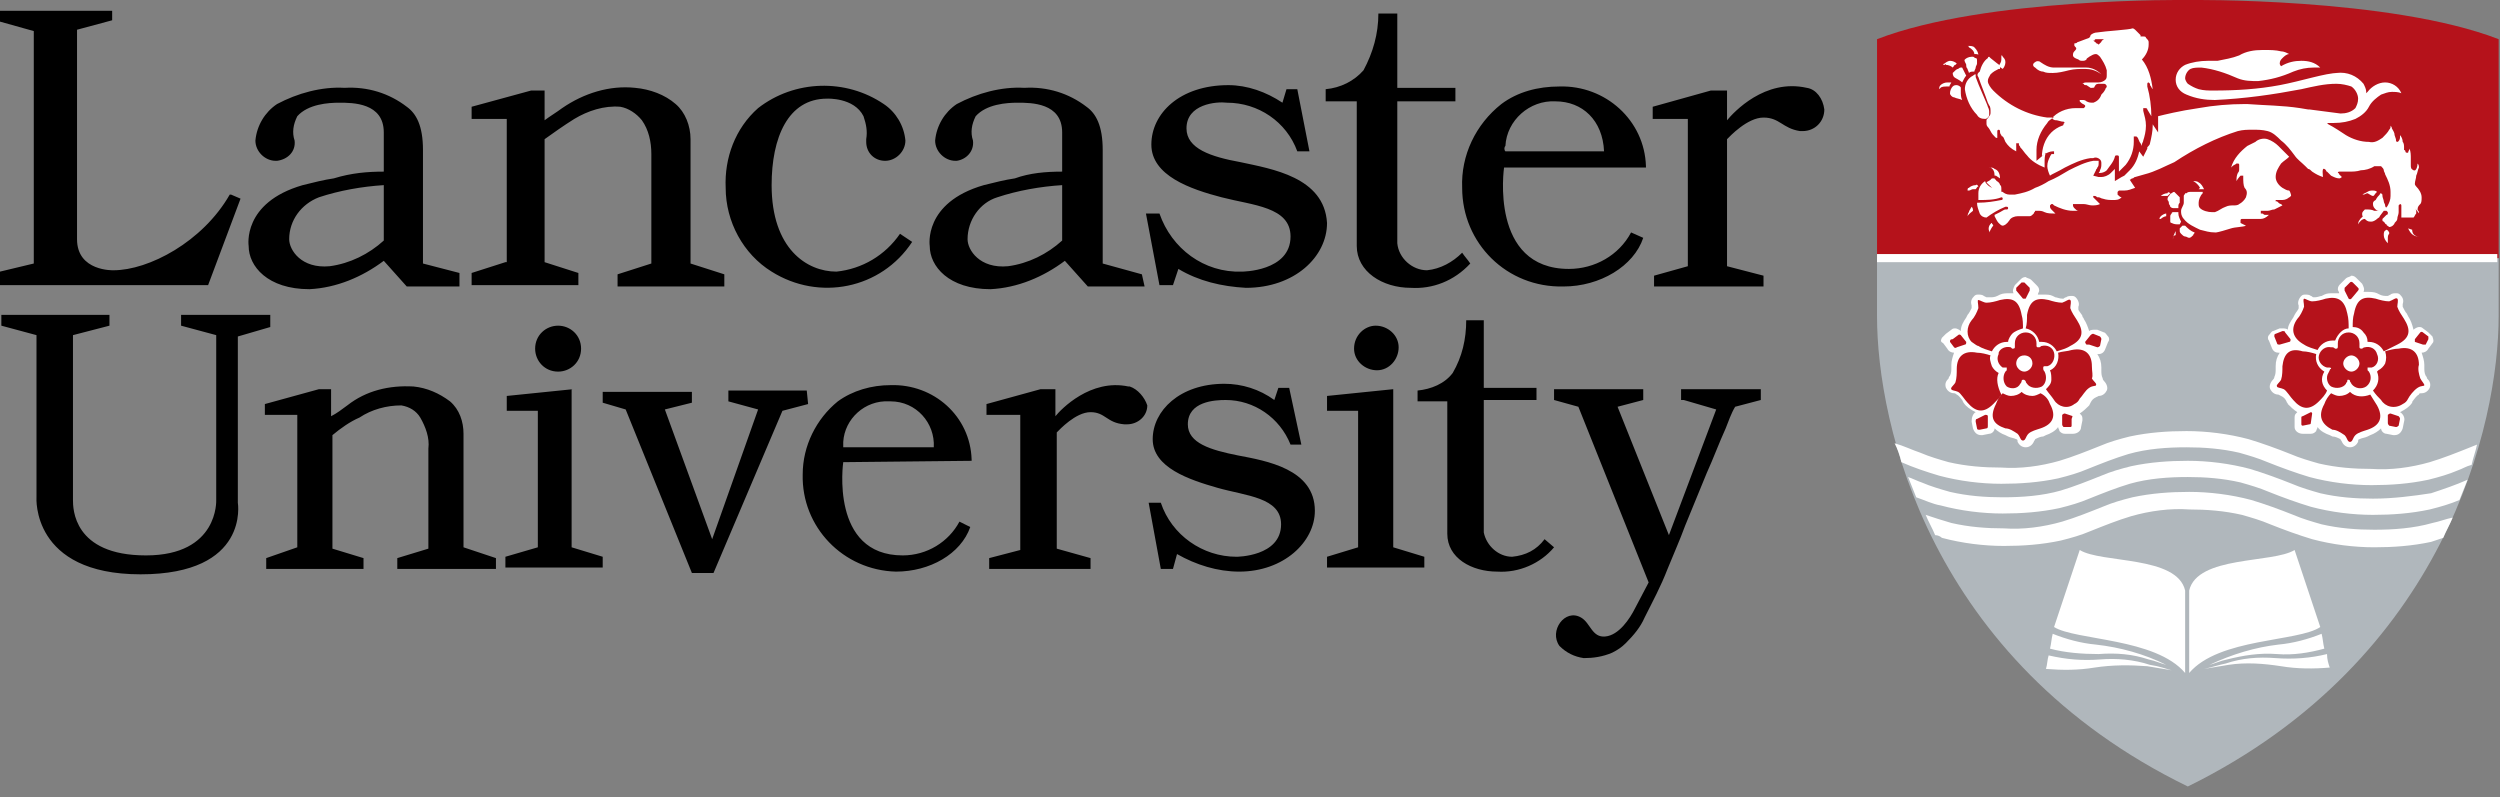 <svg width="185" height="59" viewBox="0 0 185 59" fill="none" xmlns="http://www.w3.org/2000/svg">
<rect x="0" y="0" width="185" height="59" fill="#808080" stroke="none"/>
<g clip-path="url(#clip0_1496_92873)">
<path d="M184.9 19.1V23.4C184.9 31.3 181 48.8 161.9 58.2C142.8 48.9 138.9 31.4 138.9 23.4V19.1H184.9Z" fill="#B0B7BC"/>
<path d="M161.9 -1.22737e-05C161.9 -1.22737e-05 176.9 -0.2 184.9 2.9V19.1H138.9V2.9C146.9 -0.2 161.9 -1.22737e-05 161.9 -1.22737e-05Z" fill="#B5121B"/>
<path d="M143.9 4.8H143.8C143.8 4.7 143.9 4.7 143.9 4.7C144 4.6 144.2 4.5 144.3 4.5C144.5 4.5 144.7 4.6 144.8 4.7L144.7 4.8C144.6 4.8 144.6 4.9 144.5 5C144.4 4.9 144.2 4.8 144 4.8C144 4.733 143.967 4.733 143.9 4.8ZM144.4 6.1H144.1C143.9 6.1 143.7 6.2 143.6 6.3C143.5 6.4 143.5 6.5 143.5 6.6L143.6 6.5C143.7 6.4 143.9 6.4 144.1 6.4H144.3C144.2 6.4 144.3 6.3 144.4 6.1ZM144.5 5.4C144.5 5.6 144.6 5.7 144.6 5.7C144.7 5.8 145 5.9 145.2 6.1C145.3 5.9 145.4 5.7 145.5 5.6L145.2 5H145.1C145.033 5 144.967 5.033 144.9 5.1C144.8 5.1 144.7 5.2 144.5 5.4ZM145.7 15.7C145.6 15.8 145.6 16 145.6 16.1V16C145.7 15.8 145.9 15.7 146 15.6C146 15.5 146 15.4 145.9 15.3C145.8 15.5 145.7 15.6 145.7 15.7ZM146.3 8.5C146.4 8.7 146.6 8.8 146.9 8.8C146.967 8.8 147.033 8.767 147.1 8.7C147.1 8.7 147.2 8.6 147.2 8.5V8.3C147.2 8.2 147.2 8.1 147.1 7.9C147.1 7.8 146.4 6.3 146.2 5.7V5.5C146.133 5.5 146.067 5.533 146 5.6C145.6 5.8 145.4 6.2 145.4 6.6C145.5 7.3 145.8 8 146.3 8.5ZM145.1 6.5C145.1 6.4 144.9 6.3 144.8 6.3C144.7 6.3 144.6 6.3 144.5 6.4C144.4 6.5 144.3 6.7 144.3 6.9C144.3 6.967 144.333 7.033 144.4 7.1C144.467 7.167 144.533 7.2 144.6 7.2C144.8 7.3 145 7.3 145.2 7.4C145.1 7.2 145.1 7 145.1 6.7V6.5ZM146.1 4C146.3 4 146.4 4 146.4 4.1C146.4 3.9 146.3 3.7 146.1 3.5C146 3.4 145.8 3.4 145.7 3.4H145.6C145.6 3.4 145.7 3.4 145.7 3.5C145.9 3.6 146.1 3.8 146.1 4ZM145.5 4.8C145.5 4.9 145.5 5 145.6 5.1C145.6 5.2 145.7 5.3 145.7 5.4C145.8 5.3 145.9 5.3 146 5.3H146.1C146.1 5.2 146.2 5.1 146.2 5C146.2 4.9 146.3 4.8 146.3 4.7V4.5C146.3 4.4 146.3 4.3 146.2 4.3C146.1 4.3 146.1 4.2 146 4.2H145.9C145.7 4.2 145.5 4.3 145.4 4.4C145.3 4.5 145.5 4.7 145.5 4.8ZM148.2 5.1C148.3 5 148.4 4.8 148.4 4.6C148.4 4.4 148.3 4.3 148.2 4.2C148.2 4.1 148.1 4.1 148.1 4.1V4.4C148.1 4.6 148 4.7 147.9 4.9L148.2 5.1ZM153.4 4.1C153.4 4 153.4 3.9 153.5 3.8C153.6 3.7 153.7 3.6 153.6 3.5C153.5 3.4 153.5 3.4 153.5 3.3C153.5 3.2 153.5 3.2 153.6 3.2C153.7 3.2 153.7 3.1 153.8 3.1L154.6 2.8C154.667 2.733 154.7 2.667 154.7 2.6C154.8 2.5 155 2.4 155.2 2.4C155.8 2.3 157.6 2.2 157.8 2.1C157.867 2.1 157.933 2.133 158 2.2C158.1 2.3 158.2 2.4 158.3 2.5L158.4 2.6V2.7H158.6C158.7 2.7 158.8 2.7 158.8 2.8C158.9 2.9 159 3 159 3.1V3.3C159 3.7 158.8 4.1 158.5 4.4C159 5 159.2 5.8 159.3 6.6C159.2 6.5 159.2 6.4 159.1 6.3V6.2L159 6.1C159 6.1 158.9 6.1 158.9 6.2V6.4C159.1 7.1 159.2 7.9 159.2 8.6L158.9 8.1C158.9 8 158.8 8 158.7 8H158.6V8.2C158.7 8.6 158.8 8.9 158.8 9.3C158.8 9.7 158.7 10.1 158.6 10.4C158.6 10.5 158.5 10.6 158.5 10.7V10.8L158.4 10.6C158.3 10.5 158.3 10.4 158.2 10.2L158.1 10.1H157.9V10.5C157.9 11.1 157.7 11.7 157.3 12.2C157.2 12.3 157 12.5 156.9 12.6L156.8 12.7V11.6C156.8 11.6 156.8 11.5 156.7 11.5H156.6C156.6 11.5 156.5 11.5 156.5 11.6C156.4 12 156.1 12.3 155.9 12.6C155.8 12.7 155.6 12.8 155.4 12.8H155.3C155.3 12.8 155.4 12.7 155.4 12.6C155.5 12.4 155.5 12.3 155.5 12.1C155.5 12 155.5 11.9 155.4 11.8C155.3 11.7 155.1 11.6 154.9 11.7H154.7C154 11.8 153.4 12.1 152.8 12.4C152.3 12.7 151.8 12.9 151.7 13C151.6 12.8 151.5 12.5 151.5 12.3C151.5 12 151.6 11.8 151.7 11.6C151.7 11.5 151.8 11.5 151.8 11.4H152V11.2H151.9C151.7 11.2 151.5 11.3 151.3 11.4C151.2 11.5 151.1 11.5 151.1 11.6C151.1 11 151.3 10.3 151.8 9.8C152 9.6 152.3 9.4 152.6 9.3C152.7 9.3 152.7 9.2 152.7 9.2C152.7 9.2 152.7 9.1 152.8 9.1L152.7 9H152.6L152.2 8.9C152.1 8.9 152 8.9 151.9 8.8H151.8C152.2 8.3 152.9 8 153.6 8H154.2L154.3 7.9V7.8C154.2 7.7 154.1 7.7 154 7.6L153.9 7.5V7.4H154.1C154.2 7.4 154.3 7.4 154.4 7.5C154.6 7.6 154.7 7.6 154.9 7.6C155.2 7.5 155.4 7.3 155.5 7C155.6 6.9 155.7 6.8 155.8 6.6C155.8 6.5 155.9 6.5 155.9 6.4C155.9 6.3 155.8 6.2 155.7 6.2H155.4C155.2 6.2 155.1 6.2 155 6.4C155 6.5 154.9 6.5 154.8 6.5H154.7L154.4 6.3C154.3 6.3 154.2 6.3 154.2 6.2H154.1C154.2 6.1 154.3 6.1 154.5 6.1H155.3C155.5 6.1 155.7 6 155.8 5.9C155.9 5.8 155.9 5.7 155.9 5.5V5.2C155.8 4.8 155.6 4.5 155.4 4.2C155.3 4.1 155.2 4 155.1 4C154.9 4 154.8 4.1 154.6 4.2C154.5 4.3 154.4 4.3 154.4 4.4C154.3 4.5 154.2 4.5 154.1 4.5C154 4.5 153.9 4.5 153.8 4.4C153.5 4.3 153.4 4.2 153.4 4.1ZM155.1 3.2C155.2 3.2 155.3 3.3 155.3 3.3L155.5 3.1C155.5 3 155.7 2.9 155.7 2.9H155.1C155.033 2.9 155 2.933 155 3H154.9C155 3.1 155.2 3.2 155.1 3.2ZM146.4 5.7C146.6 6.3 146.9 7 147.1 7.6L147.2 7.8C147.3 7.9 147.3 8.1 147.3 8.3C147.3 8.4 147.3 8.5 147.2 8.6C147.1 8.8 147 8.8 147 8.9V9.1C147 9.2 147 9.3 147.1 9.4C147.1 9.4 147.2 9.5 147.3 9.7C147.4 9.9 147.5 10 147.6 10.1L147.7 10.2H147.8V10V9.7C147.8 9.6 147.9 9.6 147.9 9.6C148 9.6 148 9.7 148 9.7C148 9.8 148 9.9 148.1 10C148.1 10 148.1 10.1 148.2 10.1C148.3 10.2 148.3 10.3 148.4 10.5C148.6 10.8 148.8 11 149.2 11.2V10.6H149.4V10.7C149.4 10.8 149.5 10.8 149.5 10.9C149.7 11.1 149.8 11.3 150 11.5C150.3 11.9 150.8 12.2 151.3 12.4V12C151.3 11.8 151.3 11.5 151.4 11.3L151.3 11.4L150.7 11.9V11.1C150.7 10.4 151 9.7 151.5 9.1C151.6 8.9 151.8 8.8 152 8.7H151.5C150 8.5 148.6 7.8 147.5 6.7C147.3 6.5 147.1 6.2 147.1 6C147.1 5.8 147.2 5.7 147.3 5.5C147.5 5.3 147.7 5.2 147.9 5.1H148V5C148 5 148 4.8 147.8 4.7L147.3 4.3L147.2 4.2C147.2 4.2 147.1 4.2 147.1 4.3C146.8 4.5 146.6 4.9 146.5 5.3C146.2 5.5 146.4 5.7 146.4 5.7ZM148 13.7C148 13.633 147.967 13.567 147.9 13.5C147.8 13.4 147.7 13.4 147.7 13.3C147.6 13.3 147.6 13.2 147.6 13.2H147.4L147.3 13.3C147.2 13.4 147.1 13.4 147 13.5L147.1 13.6C147.3 13.8 147.5 14 147.7 14.1L148.1 14.2V14C148.1 13.9 148.1 13.7 148 13.7ZM146.2 13.7C146 13.7 145.8 13.8 145.7 13.9C145.6 13.9 145.6 14 145.6 14.1H145.7C145.8 14.1 145.9 14 146 14H146.2C146.3 13.9 146.3 13.8 146.4 13.8C146.333 13.667 146.267 13.633 146.2 13.7ZM147.6 12.5C147.5 12.4 147.4 12.4 147.2 12.4H147.3C147.5 12.5 147.6 12.7 147.6 13H147.7L148 13.2C148 12.9 147.9 12.6 147.6 12.5ZM175.6 14.5C175.7 14.5 175.7 14.4 175.8 14.3L175.9 14.2C175.8 14.1 175.7 14.1 175.5 14.1C175.3 14.1 175.2 14.2 175 14.3C174.9 14.3 174.9 14.4 174.8 14.4H174.9C175 14.4 175.1 14.3 175.2 14.3C175.4 14.4 175.5 14.5 175.6 14.5ZM175.6 15.1C175.6 15.3 175.7 15.4 175.8 15.5C175.9 15.6 176 15.6 176.1 15.6H176.4C176.5 15.6 176.7 15.6 176.6 15.4C176.533 15.333 176.5 15.267 176.5 15.2C176.5 15.1 176.4 15 176.4 14.9C176.4 14.8 176.3 14.6 176.3 14.5V14.4L176.2 14.3C176.2 14.3 176.1 14.3 176.1 14.4C176 14.5 175.9 14.6 175.8 14.8C175.6 14.9 175.6 15 175.6 15.1ZM174.6 16.3C174.5 16.4 174.5 16.6 174.5 16.7V16.6C174.6 16.4 174.8 16.2 175 16.2V15.9C174.9 16 174.7 16.1 174.6 16.3ZM162.7 14H163.1C163 13.8 162.9 13.6 162.7 13.5C162.6 13.4 162.4 13.4 162.3 13.4C162.5 13.5 162.7 13.7 162.8 13.9L162.7 14ZM176.6 17C176.533 16.933 176.533 16.933 176.6 17C176.4 17.1 176.4 17.2 176.4 17.4C176.4 17.6 176.5 17.8 176.7 18V17.7C176.7 17.5 176.7 17.4 176.8 17.3V17.2C176.7 17 176.6 17 176.6 17ZM178.5 17L178.2 16.9C178.3 17.1 178.4 17.3 178.6 17.4C178.7 17.5 178.9 17.5 179.1 17.5H179C178.6 17.5 178.5 17.2 178.5 17ZM147.4 16.5C147.2 16.6 147.1 16.9 147.2 17.1V17.3V17.2C147.3 17 147.4 16.8 147.5 16.7C147.5 16.6 147.4 16.6 147.4 16.5C147.3 16.6 147.3 16.5 147.4 16.5ZM160.4 14.3C160.2 14.3 160 14.4 159.9 14.5H160.4C160.467 14.433 160.533 14.367 160.6 14.3C160.5 14.2 160.4 14.2 160.4 14.3ZM160.6 15.3C160.7 15.4 160.8 15.4 160.8 15.4H161.2V15.3C161.2 15.2 161.2 15.1 161.3 15V14.6C161.2 14.5 161.1 14.4 161 14.3L160.9 14.2C160.833 14.2 160.767 14.233 160.7 14.3C160.6 14.3 160.6 14.4 160.5 14.5C160.5 14.5 160.4 14.6 160.4 14.7V14.8C160.5 14.9 160.5 15 160.5 15.1C160.5 15.1 160.6 15.2 160.6 15.3ZM179 15.7C179 15.6 178.9 15.6 178.9 15.5C178.9 15.3 179 15.2 179.1 15.1C179.2 15 179.2 14.8 179.2 14.6C179.2 14.3 179 14 178.8 13.8C178.733 13.733 178.7 13.667 178.7 13.6C178.7 13.4 178.8 13.2 178.8 13C178.9 12.8 178.9 12.6 179 12.4C179 12.3 179 12.2 178.9 12.1C178.9 12.3 178.8 12.7 178.6 12.6C178.4 12.5 178.4 12.4 178.4 12.2V11.7C178.4 11.5 178.4 11.2 178.3 11C178.3 11.1 178.2 11.2 178.2 11.3H178.1C178.1 11.3 178 11.3 178 11.2C178 11.2 178 11.1 177.9 11.1V10.9C177.9 10.8 177.9 10.6 177.8 10.5C177.8 10.3 177.7 10.1 177.6 10V10.2C177.6 10.3 177.5 10.5 177.4 10.5C177.3 10.5 177.3 10.4 177.3 10.3L177.2 10C177.2 9.8 177.1 9.7 177 9.5C177 9.433 176.967 9.367 176.9 9.3V9.4C176.9 9.5 176.8 9.6 176.8 9.6C176.7 9.8 176.5 10 176.3 10.2C176 10.4 175.7 10.6 175.3 10.5C174.7 10.5 174.1 10.3 173.6 10C173.3 9.8 172.7 9.4 172.3 9.2L172.2 9.1H172.7C173.3 9.1 173.8 9 174.3 8.8C174.7 8.6 175.1 8.3 175.3 7.9C175.5 7.5 175.9 7.2 176.2 7C176.5 6.9 176.7 6.8 177 6.8C177.2 6.8 177.5 6.8 177.7 6.9C177.5 6.4 177 6.1 176.5 6.1C176 6.1 175.5 6.4 175.2 6.8L175.1 6.9V7V6.8C175.1 6.6 175 6.4 174.9 6.2C174.4 5.6 173.7 5.3 172.9 5.4H173C172.1 5.4 170.3 6 168.7 6.3C167.1 6.6 165.5 6.7 163.8 6.7C163.4 6.7 163.1 6.7 162.7 6.6C162.4 6.5 162.2 6.4 161.9 6.2C161.8 6.1 161.7 5.9 161.7 5.8C161.7 5.5 161.9 5.2 162.1 5.1C162.3 5 162.6 5 162.9 5C163.8 5.1 164.7 5.4 165.6 5.8C166.1 6 166.6 6 167.1 6C168 5.9 168.8 5.7 169.7 5.3C170.2 5.1 170.7 5 171.2 5H171.7C171.3 4.6 170.8 4.5 170.3 4.5C169.8 4.5 169.3 4.6 168.8 4.9C168.8 4.9 168.7 4.8 168.7 4.7C168.7 4.5 168.8 4.4 168.9 4.3C169 4.2 169.2 4 169.4 4C169.2 3.9 169 3.8 168.8 3.8C168.4 3.7 168 3.7 167.6 3.7H167.4C166.8 3.7 166.2 3.8 165.7 4.1C165.2 4.3 164.6 4.4 164.1 4.5H163.4C162.8 4.5 162.2 4.6 161.7 4.8C161.3 5 161 5.4 161 5.9C161 6.4 161.3 6.8 161.8 7C162.5 7.3 163.2 7.4 163.9 7.4C166.1 7.3 168.2 7 170.3 6.6C171.2 6.4 172 6.2 172.9 6.2C173.3 6.2 173.7 6.3 174 6.4C174.3 6.6 174.5 7 174.5 7.3C174.5 7.6 174.4 7.8 174.3 8C174 8.3 173.6 8.4 173.2 8.4C172.4 8.3 171.7 8.2 170.9 8.1H170.8L170.2 8C168.9 7.8 167.6 7.8 166.3 7.7H166.1C165 7.7 163.8 7.8 162.7 8C161.3 8.2 160.1 8.5 159.7 8.6V9.8L159.3 9.2V9.3C159.3 9.7 159.2 10.2 159.1 10.6C159.1 10.7 159 10.8 158.9 10.9V11L158.6 11.6L158.3 11.2C158.2 11.7 158 12.2 157.6 12.6C157.5 12.7 157.3 12.9 157.2 13L157 13.1L156.5 13.4V12.5C156.4 12.6 156.3 12.7 156.2 12.8C156 13 155.7 13.1 155.5 13.1H155.3L154.9 13L155.1 12.6C155.1 12.5 155.2 12.5 155.2 12.4C155.3 12.3 155.3 12.2 155.3 12V11.9H154.9C154.3 12 153.7 12.3 153.1 12.6C152.6 12.9 152.1 13.2 151.6 13.4C151.3 13.6 150.9 13.8 150.6 13.9C150.1 14.2 149.6 14.3 149.1 14.4H148.7C148.5 14.4 148.3 14.3 148.2 14.2C148 14.2 147.8 14.1 147.6 14C147.4 13.9 147.2 13.8 147.1 13.7C147 13.6 146.9 13.5 146.9 13.4C146.6 13.6 146.4 13.9 146.4 14.3V14.8H146.5C147 14.8 147.6 14.8 148.1 14.6C148.167 14.6 148.2 14.633 148.2 14.7C148.2 14.767 148.167 14.8 148.1 14.8C147.6 14.9 147 15 146.4 15H146.3C146.3 15.3 146.4 15.5 146.5 15.8C146.6 16 146.8 16.1 147 16.1C147.4 15.8 147.9 15.5 148.4 15.3H148.5C148.567 15.3 148.6 15.333 148.6 15.4C148.6 15.467 148.567 15.5 148.5 15.5H148.4C148.3 15.5 148.2 15.6 148 15.7L147.6 15.9V16C147.7 16.2 147.8 16.4 147.9 16.5C148 16.6 148.1 16.7 148.2 16.7C148.3 16.7 148.5 16.6 148.7 16.3C148.8 16.1 149.1 16 149.3 16H150.2C150.3 16 150.4 15.9 150.5 15.8C150.5 15.7 150.6 15.7 150.6 15.6H150.8C151 15.6 151.1 15.6 151.3 15.7C151.5 15.8 151.8 15.8 152 15.8H152.1L152 15.7C151.933 15.633 151.867 15.567 151.8 15.5C151.8 15.5 151.7 15.4 151.7 15.3V15.2L151.8 15.1H151.9L152 15.2C152.4 15.4 152.9 15.6 153.4 15.6H153.8C153.7 15.6 153.6 15.5 153.5 15.4C153.5 15.4 153.4 15.3 153.4 15.2V15.1H154.2C154.4 15.1 154.6 15.2 154.8 15.2C155 15.2 155.2 15.2 155.4 15.1L155 14.7L154.9 14.6V14.5H155C155.067 14.5 155.133 14.533 155.2 14.6H155.3C155.4 14.6 155.5 14.7 155.6 14.7C155.9 14.8 156.1 14.8 156.4 14.8C156.6 14.8 156.8 14.8 157 14.6C156.9 14.6 156.8 14.5 156.7 14.4V14.2L156.8 14.1H157.2C157.5 14.1 157.7 14 158 13.9L157.6 13.3C157.7 13.3 157.7 13.2 157.8 13.2C157.9 13.2 157.9 13.1 158 13.1L158.7 12.9C159.5 12.7 160.2 12.3 160.9 12C162.4 11 164 10.2 165.6 9.7C166 9.6 166.3 9.6 166.7 9.6C167.1 9.6 167.4 9.6 167.8 9.7C168.2 9.8 168.5 10.1 168.8 10.4C169.2 10.7 169.5 11.1 169.8 11.5C170 11.8 170.3 12 170.6 12.3L170.7 12.4L170.8 12.5C170.9 12.5 171 12.6 171.1 12.7C171.4 12.9 171.6 13 171.9 13.1C171.9 13 171.8 12.4 172 12.5C172.2 12.6 172.1 12.7 172.2 12.7C172.3 12.8 172.4 12.9 172.5 13C172.7 13.1 172.9 13.2 173.1 13.2C173.167 13.2 173.233 13.167 173.3 13.1L173.1 12.9C173.1 12.9 173.1 12.8 173 12.8C173 12.8 173 12.7 173.1 12.7H173.8C174.1 12.7 174.4 12.7 174.7 12.6C175 12.6 175.4 12.5 175.7 12.3H176.2C176.3 12.4 176.4 12.5 176.4 12.6C176.4 12.7 176.5 12.8 176.5 12.9C176.7 13.3 176.9 13.7 176.9 14.2V14.5C176.9 14.8 176.8 15 176.7 15.2C176.6 15.4 176.3 15.6 176.1 15.6H175.7C175.5 15.5 175.3 15.5 175.1 15.5H175C174.9 15.6 174.8 15.7 174.8 15.8C174.8 15.9 174.8 16 174.9 16.1C174.9 16.1 174.9 16.2 175 16.2C175.1 16.3 175.2 16.4 175.4 16.4H175.5C175.6 16.4 175.8 16.3 175.9 16.2C176 16.1 176.1 16.1 176.1 16L176.4 15.6H176.6L176.7 15.7V15.8C176.7 15.8 176.7 15.9 176.6 15.9L176.5 16L176.3 16.2V16.3C176.3 16.3 176.3 16.4 176.4 16.4C176.5 16.5 176.5 16.6 176.6 16.6C176.6 16.7 176.7 16.7 176.8 16.8C177 16.8 177.2 16.6 177.2 16.5C177.3 16.4 177.4 16.3 177.4 16.2C177.4 16 177.5 15.9 177.5 15.7V15.2L177.6 15.1C177.6 15.1 177.7 15.1 177.7 15.2V16.1H178.6C178.7 16 178.7 15.9 178.8 15.8V15.7C178.8 15.6 178.8 15.5 178.7 15.4C179.1 15.9 179 15.8 179 15.7ZM169.4 14.1C169.2 14.1 169.1 14 168.9 13.9C168.6 13.7 168.4 13.4 168.4 13.1C168.4 12.7 168.6 12.4 168.8 12.1C169 11.9 169.2 11.8 169.4 11.6L168.6 10.8C168.4 10.6 168.1 10.4 167.8 10.3C167.5 10.2 167.1 10.3 166.9 10.5L166.3 10.8C165.8 11.2 165.3 11.7 165.1 12.4L165.2 12.3C165.3 12.2 165.4 12.2 165.5 12.1H165.6C165.667 12.1 165.7 12.133 165.7 12.2V12.5C165.7 12.6 165.7 12.7 165.6 12.8C165.5 13 165.5 13.2 165.5 13.4C165.6 13.2 165.8 13 165.8 13H166V13.1C166 13.4 166 13.7 166.1 13.9C166.3 14.1 166.3 14.3 166.2 14.6C166.1 14.8 165.9 15 165.7 15.1C165.6 15.2 165.4 15.2 165.3 15.2C165.1 15.2 164.9 15.2 164.7 15.3C164.4 15.4 164.2 15.6 163.9 15.7H163.7C163.4 15.7 163 15.6 162.8 15.4C162.7 15.3 162.7 15.2 162.7 15C162.7 14.8 162.8 14.5 163 14.3V14.2H162.1C162 14.2 161.9 14.2 161.8 14.3H161.7C161.7 14.4 161.6 14.4 161.6 14.5V15C161.6 15.2 161.4 15.4 161.4 15.6V15.7C161.4 15.9 161.5 16.1 161.6 16.2C161.9 16.6 162.4 16.8 162.8 17C163.2 17.1 163.5 17.2 163.9 17.2H164C164.1 17.2 164.8 17 165.1 16.9C165.4 16.8 166 16.8 166.2 16.7L165.8 16.5V16.3C165.8 16.3 165.8 16.2 165.9 16.2H167.3C167.5 16.2 167.7 16.1 167.9 15.9H167.6C167.5 15.9 167.5 15.8 167.4 15.8H167.3V15.7V15.6H167.8C168 15.6 168.1 15.5 168.3 15.5L168.9 15.2L168.8 15.1C168.7 15.1 168.6 15 168.5 14.9H168.4V14.8H168.9C169.1 14.8 169.3 14.7 169.4 14.6C169.5 14.6 169.5 14.5 169.5 14.5C169.6 14.6 169.5 14.2 169.4 14.1ZM159.9 16C159.833 16.067 159.8 16.133 159.8 16.2H159.9C160 16.1 160.2 16 160.3 16V15.9V15.8C160.2 15.8 160 15.9 159.9 16ZM161.5 16.7L161.4 16.8L161.3 16.9V17.1C161.3 17.167 161.333 17.233 161.4 17.3C161.5 17.4 161.6 17.5 161.7 17.5C161.8 17.5 161.9 17.6 162 17.6C162.1 17.6 162.2 17.5 162.3 17.4C162.3 17.3 162.4 17.3 162.4 17.2C162.1 17.1 161.9 16.9 161.7 16.7H161.5ZM161.4 16.4C161.3 16.2 161.2 16 161.2 15.8V15.7H160.8C160.8 15.7 160.7 15.7 160.7 15.8C160.633 15.867 160.6 15.933 160.6 16V16.4C160.6 16.4 160.6 16.5 160.7 16.5C160.9 16.6 161 16.6 161.2 16.6H161.3L161.4 16.4ZM161 17.1C160.9 17.3 160.8 17.5 160.8 17.7V17.6C160.8 17.5 160.9 17.4 161 17.4V17.1ZM150.6 5C150.8 5.2 151 5.3 151.2 5.3C151.4 5.4 151.6 5.4 151.9 5.4C152.3 5.4 152.7 5.3 153.1 5.2C153.5 5.1 153.9 5.1 154.3 5.1C154.7 5.1 155.1 5.2 155.5 5.5C155.2 5.2 154.8 5 154.4 5H152C151.6 5 151.3 4.8 151 4.6C150.9 4.5 150.7 4.5 150.6 4.6C150.4 4.7 150.4 4.9 150.6 5Z" fill="white"/>
<path d="M151.7 48C151.8 47.6 151.8 47.3 151.9 46.9C152.9 47.3 154 47.6 155.1 47.7C156.9 47.9 158.7 48.4 160.3 49.2C159.9 49.1 159.5 48.9 159 48.8C157.8 48.4 156.6 48.3 155.3 48.4C154.1 48.4 152.8 48.3 151.7 48ZM172.2 48.4C171 48.7 169.7 48.8 168.4 48.7C167.1 48.6 165.9 48.7 164.7 49.1C164.2 49.2 163.6 49.4 163.1 49.5C163.7 49.4 164.3 49.3 164.9 49.2C166.2 49 167.5 49.1 168.8 49.3C170 49.5 171.2 49.5 172.4 49.4C172.3 49.1 172.2 48.8 172.2 48.4ZM163.5 49.2C163.9 49.1 164.3 48.9 164.8 48.8C166 48.5 167.2 48.3 168.5 48.4C169.7 48.5 170.9 48.3 172 48C171.9 47.6 171.9 47.3 171.8 46.9C170.8 47.3 169.7 47.6 168.6 47.7C166.9 47.9 165.2 48.4 163.5 49.2ZM155.4 48.8C154.1 48.9 152.9 48.8 151.6 48.5C151.5 48.8 151.5 49.2 151.4 49.5C152.6 49.6 153.8 49.6 155 49.4C156.3 49.2 157.6 49.2 158.9 49.3C159.5 49.4 160.1 49.5 160.7 49.6C160.3 49.5 159.8 49.3 159.1 49.2C157.9 48.8 156.6 48.7 155.4 48.8ZM153.9 40.7L152 46.4C153.6 47.4 159.5 47.2 161.7 49.8V43.7C161.1 41.1 155.5 41.7 153.9 40.7ZM169.8 40.7C168.2 41.7 162.6 41.1 162 43.7V49.8C164.2 47.2 170.1 47.5 171.7 46.4L169.8 40.7Z" fill="white"/>
<path d="M143.8 25.4L144.1 25.8C144.2 26 144.4 26.1 144.6 26.1C144.5 26.4 144.4 26.7 144.4 27V27.2C144.4 27.4 144.4 27.6 144.3 27.8C144.3 27.8 144.2 27.9 144.2 28C144 28.2 143.9 28.4 144 28.7C144.1 28.9 144.3 29.1 144.6 29.1C144.667 29.1 144.733 29.133 144.8 29.2C145 29.3 145.1 29.5 145.2 29.6L145.3 29.8C145.5 30.1 145.8 30.3 146.2 30.5C146 30.6 145.9 30.9 145.9 31.2L146 31.7C146.1 32 146.3 32.2 146.6 32.2H146.7L147.2 32.1C147.4 32.1 147.6 31.9 147.6 31.7C147.8 31.9 148.1 32.1 148.4 32.2L148.6 32.3C148.8 32.4 149 32.4 149.2 32.5C149.3 32.5 149.3 32.6 149.3 32.7C149.4 32.9 149.6 33.1 149.9 33.1C150.2 33.1 150.4 32.9 150.5 32.7C150.5 32.6 150.6 32.6 150.6 32.5C150.8 32.4 151 32.3 151.2 32.3L151.4 32.2C151.7 32.1 152.1 31.9 152.3 31.6C152.3 31.7 152.4 31.8 152.4 31.9C152.5 32 152.6 32.1 152.8 32.1H153.4C153.7 32.1 154 31.9 154 31.6L154.1 31.1C154.1 30.9 154.1 30.8 154 30.7L153.9 30.6C154.2 30.4 154.4 30.2 154.6 30L154.7 29.8C154.8 29.6 154.9 29.5 155.1 29.4L155.3 29.3C155.6 29.3 155.8 29.1 155.9 28.9C156 28.7 155.9 28.4 155.7 28.2C155.633 28.133 155.6 28.067 155.6 28C155.5 27.8 155.5 27.6 155.5 27.4V27.2C155.5 26.8 155.4 26.5 155.2 26.2H155.3C155.5 26.2 155.7 26.1 155.8 25.8L156 25.3C156.1 25.2 156.1 25 156 24.9C155.9 24.8 155.8 24.6 155.7 24.6L155.2 24.4H155C154.9 24.4 154.7 24.4 154.6 24.5C154.5 24.2 154.4 23.9 154.2 23.6C154.2 23.5 154.1 23.5 154.1 23.4C154.1 23.3 153.8 23 153.8 22.9V22.7C153.9 22.5 153.8 22.2 153.6 22C153.5 21.9 153.4 21.9 153.3 21.9C153.2 21.9 153 21.9 152.9 22C152.833 22 152.767 22.033 152.7 22.1H152.6C152.4 22.1 152.2 22 152.1 22L151.9 21.9C151.7 21.8 151.5 21.8 151.2 21.8H150.8C150.8 21.7 150.9 21.6 150.9 21.5C150.9 21.3 150.8 21.2 150.7 21.1L150.3 20.7C150.2 20.6 150 20.6 149.9 20.5C149.7 20.5 149.6 20.6 149.5 20.7L149.1 21.1C149 21.3 148.9 21.5 149 21.7H148.7C148.5 21.7 148.2 21.7 148 21.8L147.8 21.9C147.6 22 147.4 22 147.3 22H147L146.8 21.9C146.7 21.8 146.5 21.8 146.4 21.8C146.3 21.8 146.2 21.8 146.1 21.9C145.9 22.1 145.8 22.3 145.9 22.6V22.8C145.8 23 145.7 23.2 145.6 23.3L145.5 23.5C145.3 23.8 145.1 24.1 145.1 24.5C145 24.4 144.8 24.3 144.7 24.3C144.6 24.3 144.5 24.3 144.4 24.4L144 24.7C143.9 24.8 143.8 24.9 143.7 25C143.6 25.2 143.6 25.3 143.8 25.4Z" fill="white"/>
<path d="M149.8 24.3C150.4 24.3 150.9 24.7 151 25.3H151.2C151.9 25.3 152.4 25.9 152.4 26.5C152.4 26.9 152.2 27.3 151.8 27.5C151.9 27.7 151.9 28 151.9 28.2C151.9 28.5 151.7 28.8 151.4 29C150.9 29.3 150.3 29.3 149.9 28.9C149.7 29.1 149.4 29.2 149.1 29.2C148.8 29.2 148.6 29.1 148.4 29C147.9 28.7 147.8 28 148 27.5C147.5 27.2 147.3 26.6 147.4 26.1C147.6 25.6 148 25.3 148.5 25.3H148.6C148.7 24.8 149.2 24.4 149.8 24.3Z" fill="white"/>
<path d="M149.9 24.3C150.4 24.4 150.8 24.8 150.9 25.3H151.1C151.6 25.3 152 25.6 152.2 26C152.5 25.9 152.9 25.8 153.2 25.6C154.2 25.1 154.2 24.5 153.7 23.7C153.5 23.4 153.3 23.1 153.2 22.8C153.2 22.6 153.3 22.3 153.2 22.2C153.1 22.1 152.9 22.3 152.6 22.4C152.3 22.4 151.9 22.3 151.6 22.2C150.7 22 150.2 22.2 150 23.3C150 23.6 150 24 149.9 24.3ZM149.7 22.1H149.9L150.2 21.5V21.3L149.8 20.9H149.6L149.2 21.3V21.5L149.7 22.1ZM146.4 25.6C146.7 25.8 147.1 25.9 147.4 26C147.6 25.6 148 25.3 148.5 25.3H148.6C148.6 25.1 148.8 24.8 148.9 24.7C149.1 24.5 149.4 24.4 149.7 24.3C149.7 24 149.7 23.6 149.6 23.3C149.4 22.2 148.9 22 148 22.2C147.7 22.3 147.3 22.4 147 22.4C146.8 22.4 146.5 22.2 146.4 22.2C146.3 22.2 146.4 22.5 146.4 22.8C146.3 23.1 146.1 23.5 145.9 23.7C145.5 24.2 145.5 24.9 145.9 25.3C146.2 25.5 146.3 25.6 146.4 25.6ZM144.3 25.3L144.6 25.7C144.6 25.7 144.7 25.8 144.8 25.7L145.4 25.5C145.5 25.5 145.5 25.4 145.5 25.3L145.1 24.8C145.1 24.8 145 24.7 144.9 24.8L144.5 25.1C144.3 25.1 144.3 25.2 144.3 25.3ZM154.6 25.5L155.2 25.7C155.267 25.7 155.333 25.667 155.4 25.6L155.5 25.1C155.5 25.033 155.467 24.967 155.4 24.9L154.9 24.7C154.833 24.7 154.767 24.733 154.7 24.8L154.3 25.3C154.3 25.3 154.3 25.4 154.4 25.5M147.1 30.8C147.1 30.7 147 30.7 146.9 30.7L146.3 31C146.2 31 146.2 31.1 146.2 31.2L146.3 31.7C146.3 31.8 146.4 31.8 146.5 31.8L147 31.7C147.1 31.7 147.1 31.6 147.1 31.5V30.8ZM154.8 27.1C154.8 26.2 154.3 25.7 153.3 25.9C153 26 152.6 26 152.3 26.1C152.4 26.6 152.2 27.2 151.7 27.4C151.8 27.6 151.8 27.9 151.8 28.1C151.8 28.4 151.6 28.6 151.4 28.8C151.6 29.1 151.8 29.3 152 29.6C152.3 30.1 153 30.3 153.5 29.9C153.7 29.8 153.8 29.7 153.9 29.5C154.1 29.3 154.3 28.9 154.6 28.7C154.9 28.5 155.1 28.6 155.1 28.5C155.2 28.4 154.9 28.2 154.8 28C154.9 27.8 154.8 27.5 154.8 27.1ZM147.9 27.6C147.7 27.5 147.5 27.3 147.4 27.1C147.3 26.8 147.2 26.5 147.3 26.3C147 26.2 146.6 26.1 146.3 26.1C145.3 25.9 144.8 26.4 144.8 27.3C144.8 27.6 144.8 28 144.7 28.3C144.6 28.5 144.3 28.7 144.4 28.8C144.4 28.9 144.7 28.9 144.9 29C145.1 29.1 145.4 29.6 145.6 29.8C146.2 30.5 146.8 30.6 147.5 29.9C147.7 29.7 148 29.4 148.1 29.2C147.8 28.6 147.7 28 147.9 27.6ZM153.4 30.8L152.8 30.6C152.733 30.6 152.667 30.633 152.6 30.7V31.4C152.6 31.467 152.633 31.533 152.7 31.6H153.2C153.267 31.6 153.3 31.567 153.3 31.5V31C153.4 30.8 153.3 30.8 153.4 30.8ZM151.7 29.9C152.2 30.8 151.9 31.4 151 31.7C150.7 31.8 150.3 31.9 150.1 32.1C149.9 32.3 149.9 32.6 149.7 32.6C149.5 32.6 149.5 32.3 149.3 32.1C149 31.9 148.7 31.7 148.4 31.7C147.5 31.4 147.2 30.9 147.7 29.9C147.8 29.6 148 29.3 148.2 29.1C148.4 29.2 148.6 29.3 148.8 29.3C149.1 29.3 149.4 29.2 149.6 29C149.8 29.2 150.1 29.3 150.4 29.3C150.6 29.3 150.8 29.2 151 29.1C151.4 29.3 151.6 29.6 151.7 29.9Z" fill="#B5121B"/>
<path d="M148.2 27.2H148.5V27.4L148.4 27.5C148.2 27.8 148.2 28.3 148.5 28.6C148.8 28.8 149.3 28.8 149.5 28.4C149.5 28.4 149.6 28.3 149.6 28.2C149.6 28.2 149.6 28.1 149.7 28.1C149.8 28.1 149.8 28.1 149.9 28.2C149.9 28.267 149.933 28.333 150 28.4C150.2 28.7 150.7 28.8 151.1 28.6C151.4 28.4 151.5 27.9 151.3 27.5C151.3 27.5 151.2 27.4 151.2 27.3V27.2C151.2 27.133 151.233 27.1 151.3 27.1H151.5C151.9 27 152.1 26.5 152 26.1C151.9 25.7 151.5 25.5 151.1 25.6C151 25.6 151 25.7 150.9 25.7H150.8C150.7 25.7 150.7 25.6 150.7 25.6V25.4C150.7 25 150.4 24.6 149.9 24.6C149.5 24.6 149.1 24.9 149.1 25.4V25.6V25.7C149.1 25.8 149 25.8 148.9 25.8L148.8 25.7C148.4 25.6 148 25.8 147.9 26.1V26.2C147.7 26.6 147.9 27 148.2 27.2Z" fill="#B5121B"/>
<path d="M149.2 26.9C149.2 26.6 149.4 26.3 149.8 26.3C150.1 26.3 150.4 26.5 150.4 26.9C150.4 27.2 150.1 27.5 149.8 27.5C149.5 27.5 149.2 27.2 149.2 26.9Z" fill="white"/>
<path d="M180 25.4L179.7 25.8C179.6 26 179.4 26.1 179.2 26.1C179.3 26.4 179.4 26.7 179.4 27V27.2C179.4 27.4 179.4 27.6 179.5 27.8C179.5 27.8 179.6 27.9 179.6 28C179.8 28.2 179.9 28.4 179.8 28.7C179.7 28.9 179.5 29.1 179.2 29.1C179.1 29.1 179 29.1 179 29.2C178.8 29.3 178.7 29.5 178.6 29.6C178.533 29.667 178.5 29.733 178.5 29.8C178.3 30.1 178 30.3 177.6 30.5C177.8 30.6 178 30.9 177.9 31.2L177.8 31.7C177.7 32 177.5 32.2 177.2 32.2H177.1L176.6 32.1C176.4 32.1 176.2 31.9 176.2 31.7C176 31.9 175.7 32.1 175.4 32.2L175.2 32.3C175 32.4 174.8 32.4 174.6 32.5C174.5 32.5 174.5 32.6 174.5 32.7C174.4 32.9 174.2 33.1 173.9 33.1C173.6 33.1 173.4 32.9 173.3 32.7C173.3 32.6 173.2 32.6 173.2 32.5C173 32.4 172.8 32.3 172.6 32.3L172.4 32.2C172.1 32.1 171.7 31.9 171.5 31.6C171.5 31.7 171.4 31.8 171.4 31.9C171.3 32 171.2 32.1 171 32.1H170.4C170.1 32.1 169.8 31.9 169.8 31.6V31C169.8 30.8 169.8 30.7 169.9 30.6L170 30.5C169.7 30.3 169.5 30.1 169.3 29.9C169.3 29.8 169.2 29.8 169.2 29.7C169.1 29.5 169 29.4 168.8 29.3L168.6 29.2C168.3 29.2 168.1 29 168 28.8C167.9 28.6 168 28.3 168.2 28.1C168.267 28.033 168.3 27.967 168.3 27.9C168.4 27.7 168.4 27.5 168.4 27.3V27.1C168.4 26.7 168.5 26.4 168.7 26.1H168.6C168.4 26.1 168.2 26 168.1 25.7L167.9 25.2C167.8 25.1 167.8 24.9 167.9 24.8C168 24.7 168.1 24.5 168.2 24.5L168.7 24.3H168.9C169 24.3 169.2 24.3 169.3 24.4C169.3 24.1 169.5 23.8 169.7 23.5L169.8 23.3C169.9 23.1 170.1 22.9 170.1 22.8V22.6C170 22.4 170.1 22.1 170.3 21.9C170.4 21.8 170.5 21.8 170.6 21.8C170.7 21.8 170.9 21.8 171 21.9C171.1 21.9 171.1 22 171.2 22H171.3C171.5 22 171.7 21.9 171.8 21.9L172 21.8C172.2 21.7 172.4 21.7 172.7 21.7H173.1C173.1 21.6 173 21.5 173 21.4C173 21.2 173.1 21.1 173.2 21L173.6 20.6C173.7 20.5 173.9 20.5 174 20.4C174.2 20.4 174.3 20.5 174.4 20.6L174.8 21C174.9 21.2 175 21.4 174.9 21.6H175.2C175.4 21.6 175.7 21.6 175.9 21.7L176.1 21.8C176.3 21.9 176.5 21.9 176.6 21.9H176.7L176.9 21.8C177 21.7 177.2 21.7 177.3 21.7C177.4 21.7 177.5 21.7 177.6 21.8C177.8 22 177.9 22.2 177.8 22.5V22.7C177.9 22.9 178 23.1 178.1 23.2L178.2 23.4C178.4 23.7 178.5 24 178.6 24.4C178.7 24.3 178.9 24.2 179 24.2C179.1 24.2 179.2 24.2 179.3 24.3L179.7 24.6C179.8 24.7 179.9 24.8 180 24.9C180.1 25.2 180.1 25.3 180 25.4Z" fill="white"/>
<path d="M174 24.3C173.4 24.3 172.9 24.7 172.8 25.3H172.6C172.1 25.3 171.6 25.6 171.5 26.1C171.3 26.6 171.6 27.2 172.1 27.5C172 27.7 171.9 28 172 28.2C172 28.5 172.2 28.8 172.5 29C172.7 29.2 173 29.2 173.2 29.2C173.5 29.2 173.8 29.1 174 28.9C174.2 29.1 174.5 29.2 174.8 29.2C175.1 29.2 175.3 29.1 175.5 29C176 28.7 176.1 28 175.9 27.5C176.1 27.4 176.3 27.2 176.4 27C176.6 26.7 176.6 26.4 176.5 26.1C176.3 25.6 175.9 25.3 175.4 25.3H175.3C175.3 25.1 175.1 24.8 175 24.7C174.7 24.5 174.4 24.3 174 24.3Z" fill="white"/>
<path d="M173.8 24.3C173.8 23.9 173.8 23.6 173.7 23.2C173.5 22.2 173 21.9 172.1 22.1C171.8 22.2 171.4 22.3 171.1 22.3C170.9 22.3 170.6 22.1 170.5 22.1C170.4 22.2 170.5 22.4 170.5 22.7C170.4 23 170.2 23.4 170 23.6C169.5 24.3 169.6 25 170.5 25.5C170.8 25.7 171.2 25.8 171.5 25.9C171.7 25.5 172.1 25.2 172.6 25.2H172.8C173 24.7 173.4 24.3 173.8 24.3ZM174.5 21.5C174.5 21.5 174.6 21.4 174.5 21.3L174.1 20.9C174.1 20.9 174 20.8 173.9 20.9L173.5 21.3V21.5L173.8 22.1C173.8 22.1 173.9 22.2 174 22.1L174.5 21.5ZM177.4 25.5C178.4 25 178.4 24.4 177.9 23.6C177.7 23.3 177.5 23 177.4 22.7C177.4 22.5 177.5 22.2 177.4 22.1C177.3 22 177.1 22.2 176.8 22.3C176.5 22.3 176.1 22.2 175.8 22.1C174.9 21.9 174.4 22.1 174.2 23.2C174.1 23.5 174.1 23.9 174.1 24.2C174.4 24.2 174.7 24.3 174.9 24.6C175.1 24.8 175.2 25 175.2 25.3H175.3C175.8 25.3 176.2 25.6 176.4 26C176.8 25.8 177.2 25.6 177.4 25.5ZM179.7 25.1V24.9L179.3 24.6C179.3 24.6 179.2 24.5 179.1 24.6L178.7 25.1V25.3L179.3 25.5H179.5L179.7 25.1ZM169.4 25.3C169.5 25.3 169.5 25.2 169.5 25.1L169.1 24.6C169.1 24.5 169 24.5 168.9 24.5L168.4 24.7C168.3 24.7 168.3 24.8 168.3 24.9L168.5 25.4C168.5 25.5 168.6 25.5 168.7 25.5L169.4 25.3ZM176.7 31.3C176.7 31.367 176.733 31.433 176.8 31.5L177.3 31.6C177.367 31.6 177.433 31.567 177.5 31.5L177.6 31C177.6 30.933 177.567 30.867 177.5 30.8L176.9 30.6C176.833 30.6 176.767 30.633 176.7 30.7V31.3ZM168.9 27.1C168.9 27.4 168.9 27.8 168.8 28.1C168.7 28.3 168.4 28.5 168.5 28.6C168.5 28.7 168.8 28.7 169 28.8C169.2 28.9 169.5 29.4 169.7 29.6C170.3 30.3 170.9 30.4 171.6 29.7C171.8 29.5 172.1 29.2 172.2 28.9C171.8 28.5 171.7 28 172 27.5C171.5 27.2 171.3 26.7 171.4 26.2C171.1 26.1 170.7 26 170.4 26C169.4 25.7 169 26.2 168.9 27.1ZM175.9 27.5C176.1 28 176 28.5 175.6 28.9C175.8 29.2 176 29.4 176.2 29.6C176.5 30.1 177.2 30.3 177.8 29.9C178 29.8 178.1 29.7 178.2 29.5C178.3 29.3 178.6 28.9 178.9 28.7C179.2 28.5 179.4 28.6 179.4 28.5C179.4 28.4 179.2 28.2 179.1 28C179 27.7 178.9 27.3 179 27C179 26.1 178.5 25.6 177.5 25.8C177.2 25.8 176.8 25.9 176.5 26C176.6 26.3 176.6 26.6 176.5 26.9C176.4 27.1 176.2 27.3 176 27.4M170.4 30.8C170.333 30.8 170.3 30.833 170.3 30.9V31.4C170.3 31.5 170.4 31.5 170.4 31.5L170.9 31.4C170.967 31.4 171 31.367 171 31.3L171.1 30.6C171.1 30.5 171 30.5 171 30.5L170.4 30.8ZM172 29.9C172.1 29.6 172.3 29.3 172.5 29.1C172.7 29.2 172.9 29.3 173.1 29.3C173.4 29.3 173.7 29.2 173.9 29C174.3 29.4 174.9 29.4 175.4 29.2C175.6 29.5 175.7 29.7 175.9 30C176.4 30.9 176.1 31.5 175.2 31.8C174.9 31.9 174.5 32 174.3 32.2C174.1 32.4 174.1 32.7 173.9 32.7C173.7 32.7 173.7 32.4 173.5 32.2C173.2 32 172.9 31.8 172.6 31.8C171.8 31.4 171.5 30.8 172 29.9Z" fill="#B5121B"/>
<path d="M175.5 27.2H175.2V27.4L175.3 27.5C175.5 27.8 175.5 28.3 175.1 28.6C174.8 28.8 174.3 28.8 174 28.4C174 28.3 173.9 28.3 173.9 28.2C173.9 28.2 173.9 28.1 173.8 28.1C173.7 28.1 173.7 28.1 173.7 28.2C173.7 28.3 173.6 28.3 173.6 28.4C173.4 28.7 172.9 28.8 172.5 28.6C172.2 28.4 172.1 27.9 172.3 27.6L172.4 27.4C172.4 27.4 172.4 27.3 172.5 27.3C172.5 27.233 172.467 27.2 172.4 27.2H172.2C171.8 27.1 171.5 26.7 171.6 26.3C171.7 25.9 172.1 25.6 172.5 25.7H172.6C172.667 25.7 172.733 25.733 172.8 25.8H172.9C173 25.8 173 25.7 173 25.6V25.4C173 25 173.3 24.6 173.8 24.6C174.2 24.6 174.6 24.9 174.6 25.4V25.6V25.7C174.6 25.8 174.7 25.8 174.8 25.8C174.8 25.8 174.9 25.7 175 25.7C175.4 25.6 175.8 25.8 175.9 26.2C176.1 26.6 175.9 27.1 175.5 27.2Z" fill="#B5121B"/>
<path d="M174.6 26.9C174.6 26.6 174.3 26.3 174 26.3C173.7 26.3 173.4 26.6 173.4 26.9C173.4 27.2 173.7 27.5 174 27.5C174.3 27.5 174.6 27.2 174.6 26.9Z" fill="white"/>
<path d="M53.7 13.9C53.6 11.7 54.4 9.5 56.1 8C58.8 5.9 62.6 5.8 65.4 7.7C66.3 8.3 66.9 9.3 67 10.4C67 11.2 66.3 11.9 65.5 11.9C64.7 11.9 64.1 11.3 64.1 10.5V10.3C64.2 9.7 64.1 9.2 63.9 8.6C63.2 7.2 61.2 7.3 61.2 7.3C58.3 7.3 57.1 10.2 57.1 13.7C57.1 18.4 59.7 20.1 61.9 20.1C63.8 19.9 65.5 18.9 66.6 17.3L67.5 17.9C65.2 21.4 60.6 22.3 57.1 20.1C55 18.8 53.7 16.4 53.7 13.9ZM59.7 28.9H53.9V29.7L56.1 30.3L52.7 39.9L49.2 30.3L51.2 29.8V29H44.6V29.8L46.3 30.3L51.2 42.4H52.8L57.9 30.4L59.8 29.9L59.7 28.9ZM17.6 24.9L20 24.2V23.3H13.4V24.1L16 24.8V37C16 37 16.2 41.1 10.8 41.1C5.4 41.1 5.4 37.6 5.4 37V24.8L8.1 24.1V23.3H0.1V24.1L2.7 24.8V36.8C2.7 36.8 2.3 42.5 10.4 42.5C18.5 42.5 17.6 37.2 17.6 37.2V24.9ZM124.6 29.6L127 30.3L123.5 39.6L119.7 30.1L121.6 29.6V28.8H115V29.6L116.8 30.1L122 43.1L121 45C120.6 45.8 119.8 47 118.8 47.1C117.8 47.2 117.7 46.1 117 45.7C115.8 45 114.6 46.7 115.4 47.8C115.9 48.3 116.5 48.6 117.2 48.7C117.9 48.7 118.6 48.6 119.3 48.3C119.7 48.1 120 47.9 120.3 47.6C120.9 47 121.4 46.4 121.7 45.7C122.3 44.5 122.9 43.4 123.4 42.1C123.8 41.1 124.3 40 124.7 38.9L126.3 35C126.8 33.9 127.2 32.8 127.7 31.7C127.9 31.2 128.1 30.6 128.4 30.1L130.3 29.6V28.8H124.4V29.6H124.6ZM17.8 14.7L17.1 14.4H17C15 17.9 11 20 8.4 20C8.4 20 5.7 20.1 5.7 17.7V2.2L8.3 1.5V0.8H0V1.6L2.5 2.3V19.5L0 20.1V21.1H15.4L17.8 14.7ZM37.4 19.4L34.9 20.2V21.1H42.8V20.2L40.3 19.4V10.3C41 9.8 41.7 9.3 42.5 8.8C43.5 8.2 44.7 7.8 45.9 7.9C46.5 8 47.1 8.4 47.5 8.9C48 9.6 48.2 10.5 48.2 11.4V19.5L45.7 20.3V21.2H53.6V20.3L51.1 19.5V10.3C51.1 9.3 50.7 8.3 50 7.7C49.2 7 48.1 6.6 47 6.5C45.1 6.3 43.2 6.9 41.6 8C41.2 8.3 40.7 8.6 40.3 8.9V6.7H39.3L34.9 7.9V8.8H37.5V19.4H37.4ZM34.3 40.5V32.1C34.3 31.2 34 30.3 33.3 29.7C32.5 29.1 31.6 28.7 30.6 28.6C28.8 28.5 27.1 28.9 25.7 30C25.3 30.3 24.9 30.6 24.5 30.8V28.8H23.6L19.6 29.9V30.7H22V40.5L19.7 41.3V42.1H26.9V41.3L24.6 40.6V32.2C25.2 31.7 25.9 31.2 26.6 30.9C27.5 30.3 28.6 30 29.7 30C30.3 30.1 30.8 30.4 31.1 30.9C31.5 31.6 31.8 32.4 31.7 33.2V40.6L29.4 41.3V42.1H36.7V41.3L34.3 40.5ZM91.8 12C89.6 11.6 87.8 11 87.8 9.5C87.8 7.7 90 7.5 90.8 7.6C93.1 7.6 95.2 9 96 11.2H96.9L96 6.6H95.2L94.9 7.6C93.7 6.8 92.3 6.3 90.9 6.3C87.3 6.3 85.2 8.4 85.2 10.7C85.2 13 88.1 14 90.4 14.6C92.7 15.2 95.5 15.3 95.5 17.5C95.5 20.1 91.9 20.1 91.9 20.1C89.1 20.2 86.7 18.4 85.8 15.8H84.8L85.8 21.1H86.8L87.2 19.9C88.7 20.8 90.4 21.2 92.2 21.3C95.8 21.3 98.2 19 98.2 16.5C98 13.1 94.1 12.5 91.8 12ZM111.9 41.2C110.9 41.2 110 40.4 109.8 39.4V29.6H113.7V28.7H109.8V23.7H108.5C108.5 25.1 108.2 26.4 107.5 27.6C106.9 28.4 105.9 28.8 104.9 28.9V29.7H107.1V39.5C107.1 41.3 108.9 42.3 110.8 42.3C112.4 42.4 114 41.7 115 40.5L114.3 39.9C113.7 40.7 112.9 41.1 111.9 41.2ZM100.4 16.4V18.2C100.4 20.1 102.3 21.3 104.4 21.3C106 21.4 107.6 20.8 108.8 19.5C108.6 19.2 108.4 19 108.2 18.7C107.5 19.4 106.6 19.9 105.6 20C104.5 20 103.5 19.1 103.4 18V7.5H107.7V6.5H103.4V1H102C102 2.5 101.6 3.9 100.9 5.2C100.2 6 99.2 6.5 98.1 6.6V7.5H100.4V16.4ZM108.2 13.9C108.1 11.5 109.2 9.2 111.1 7.7C112.3 6.8 113.8 6.4 115.4 6.4C118.8 6.3 121.7 8.9 121.8 12.3V12.4H111.3C111.3 12.4 110.2 19.9 116.1 19.9C118 19.9 119.8 18.9 120.7 17.2L121.6 17.6C120.9 19.7 118.4 21.2 115.7 21.2C111.5 21.3 108.2 18 108.2 13.9ZM111.4 11.2H118.7C118.6 8.9 117.1 7.5 115.1 7.5C113.2 7.4 111.5 8.9 111.4 10.8C111.3 10.9 111.3 11.1 111.4 11.2ZM62.4 34.2C62.4 34.2 61.4 41.1 66.8 41.1C68.6 41.1 70.2 40.1 71 38.6L71.8 39C71.1 41 68.8 42.3 66.3 42.3C62.4 42.2 59.3 39 59.4 35.1C59.4 33 60.4 31 62 29.7C63.1 28.9 64.5 28.5 65.9 28.5C69.1 28.4 71.8 30.8 71.9 34V34.1L62.4 34.2ZM62.4 33.1H69.1C69.2 31.3 67.8 29.7 65.9 29.7H65.8C64 29.6 62.5 31 62.4 32.7V33.1ZM133.7 6.5C130.6 5.8 128.3 8.3 127.8 8.9V6.7H126.6L122.3 7.9V8.8H124.9V19.7L122.4 20.4V21.2H130.5V20.4L127.8 19.7V10.3C128 10.1 129.3 8.7 130.5 8.7C131.7 8.7 131.9 9.5 133.2 9.7H133.4C134.3 9.7 135 9 135 8.1C134.9 7.3 134.4 6.6 133.7 6.5ZM83.6 28.6H83.5C80.7 28 78.5 30.3 78.1 30.8V28.8H77L73 29.9V30.7H75.5V40.7L73.2 41.3V42.1H80.7V41.3L78.2 40.6V32C78.4 31.8 79.6 30.5 80.7 30.5C81.8 30.5 81.9 31.3 83.2 31.4H83.4C84.2 31.4 84.9 30.8 84.9 30C84.7 29.4 84.2 28.8 83.6 28.6ZM42.4 28.8L37.5 29.3V30.4H39.8V40.5L37.4 41.2V42H44.6V41.2L42.3 40.5V28.8H42.4ZM41.3 24.1C40.4 24.1 39.6 24.8 39.6 25.8C39.6 26.7 40.3 27.5 41.3 27.5C42.2 27.5 43 26.8 43 25.8C43 24.8 42.2 24.1 41.3 24.1ZM103.1 28.8L98.2 29.3V30.4H100.5V40.5L98.2 41.2V42H105.4V41.2L103.1 40.5V28.8ZM100.2 25.8C100.2 26.7 101 27.4 101.9 27.4C102.8 27.4 103.5 26.6 103.5 25.7C103.5 24.8 102.7 24.1 101.8 24.1C101 24.1 100.2 24.8 100.2 25.8ZM78.6 12.7V9.8C78.6 7.6 76.3 7.6 75.3 7.6C74.5 7.6 73 7.7 72.2 8.6C71.9 9.2 71.8 9.8 72 10.4C72.1 11.2 71.5 11.8 70.8 11.9H70.7C69.9 11.9 69.2 11.2 69.2 10.4C69.3 9.3 69.9 8.3 70.8 7.7C72.3 6.9 74.1 6.4 75.8 6.5C77.5 6.4 79.1 6.9 80.4 7.9C81.1 8.4 81.6 9.3 81.6 11.1V19.5L84.5 20.3L84.7 21.2H80.5L78.8 19.3C77.2 20.5 75.3 21.3 73.3 21.4C70.2 21.4 68.8 19.7 68.8 18.2C68.8 18.2 68.3 15 72.8 13.7C73.6 13.5 74.4 13.3 75.1 13.2C76.2 12.8 77.4 12.7 78.6 12.7ZM78.6 13.7C77 13.8 75.3 14.1 73.8 14.6C72.5 15 71.6 16.3 71.6 17.7C71.6 18.5 72.5 19.9 74.6 19.7C76.1 19.5 77.5 18.8 78.6 17.8V13.7ZM91.6 33.7C89.6 33.3 87.9 32.8 87.9 31.4C87.9 29.7 89.9 29.6 90.7 29.6C92.8 29.6 94.7 30.9 95.5 32.9H96.3L95.4 28.7H94.6L94.3 29.6C93.2 28.8 91.9 28.4 90.6 28.4C87.3 28.4 85.3 30.4 85.3 32.5C85.3 34.6 88 35.5 90.1 36.1C92.2 36.7 94.8 36.8 94.8 38.8C94.8 41.2 91.5 41.2 91.5 41.2C89 41.2 86.7 39.6 85.9 37.2H85L85.9 42.1H86.8L87.1 41C88.5 41.8 90.1 42.3 91.7 42.3C95 42.3 97.3 40.1 97.3 37.8C97.3 34.7 93.7 34.1 91.6 33.7ZM28.4 12.7V9.8C28.4 7.6 26.1 7.6 25.1 7.6C24.3 7.6 22.8 7.7 22 8.6C21.7 9.2 21.6 9.8 21.8 10.4C21.9 11.2 21.3 11.8 20.5 11.9H20.4C19.6 11.9 18.9 11.2 18.9 10.4C19 9.3 19.6 8.3 20.5 7.7C22 6.9 23.8 6.4 25.5 6.5C27.2 6.4 28.8 6.9 30.1 7.9C30.8 8.4 31.3 9.3 31.3 11.1V19.5L34 20.2V21.2H30.1L28.4 19.3C26.8 20.5 24.9 21.3 22.9 21.4C19.8 21.4 18.4 19.7 18.4 18.2C18.4 18.2 17.9 15 22.4 13.7C23.2 13.5 24 13.3 24.7 13.2C26 12.8 27.2 12.7 28.4 12.7ZM28.4 13.7C26.8 13.8 25.1 14.1 23.6 14.6C22.3 15.1 21.4 16.3 21.4 17.7C21.4 18.5 22.3 19.9 24.4 19.7C25.9 19.5 27.3 18.8 28.4 17.8V13.7Z" fill="black"/>
<path d="M180 38.7C178.6 39.1 177.1 39.2 175.7 39.2C174.4 39.2 173.1 39.1 171.8 38.8C171.1 38.6 170.4 38.4 169.7 38.1C168.7 37.7 167.6 37.3 166.6 37C165.1 36.6 163.5 36.4 162 36.4C160.6 36.4 159.2 36.5 157.8 36.8C157 37 156.3 37.2 155.6 37.5C154.6 37.9 153.6 38.3 152.6 38.6C151.2 39 149.7 39.2 148.3 39.1C147 39.1 145.7 39 144.4 38.7C143.7 38.5 143.1 38.3 142.5 38.1C142.7 38.6 143 39.1 143.2 39.6C143.4 39.6 143.6 39.7 143.7 39.8C145.2 40.2 146.8 40.4 148.3 40.4C149.7 40.4 151.1 40.3 152.5 40C153.3 39.8 154 39.6 154.7 39.3C155.7 38.9 156.7 38.5 157.7 38.2C159.1 37.8 160.6 37.6 162 37.7C163.3 37.7 164.6 37.8 165.9 38.1C166.6 38.3 167.3 38.5 168 38.8C169 39.2 170.1 39.6 171.1 39.9C172.6 40.3 174.2 40.5 175.7 40.5C177.1 40.5 178.5 40.4 179.9 40.1L180.8 39.8C181 39.3 181.3 38.8 181.5 38.3C181 38.4 180.5 38.6 180 38.7Z" fill="white"/>
<path d="M175.6 36.9C174.3 36.9 173 36.8 171.7 36.5C171 36.3 170.3 36.1 169.6 35.8C168.6 35.4 167.5 35 166.5 34.7C165 34.3 163.4 34.1 161.9 34.1C160.5 34.1 159.1 34.2 157.7 34.5C156.9 34.7 156.2 34.9 155.5 35.2C154.5 35.6 153.5 36 152.5 36.3C151.1 36.7 149.6 36.8 148.2 36.8C146.9 36.8 145.6 36.7 144.3 36.4C143.6 36.2 142.9 36 142.2 35.7C141.9 35.6 141.5 35.4 141.2 35.3C141.4 35.8 141.6 36.3 141.8 36.8C142.4 37 143 37.3 143.6 37.4C145.1 37.8 146.7 38 148.2 38C149.6 38 151 37.9 152.4 37.6C153.2 37.4 153.9 37.2 154.6 36.9C155.6 36.5 156.6 36.1 157.6 35.8C159 35.4 160.5 35.3 161.9 35.3C163.2 35.3 164.5 35.4 165.8 35.7C166.5 35.9 167.2 36.1 167.9 36.4C168.9 36.8 170 37.2 171 37.5C172.5 37.9 174.1 38.1 175.6 38.1C177 38.1 178.4 38 179.8 37.7C180.6 37.5 181.3 37.3 182 37C182.2 36.5 182.4 36 182.6 35.5C181.7 35.9 180.8 36.2 179.9 36.5C178.6 36.7 177.1 36.9 175.6 36.9Z" fill="white"/>
<path d="M140.7 34.2C141.6 34.6 142.5 34.9 143.5 35.2C145 35.6 146.6 35.8 148.1 35.8C149.5 35.8 150.9 35.7 152.3 35.4C153.1 35.2 153.8 35 154.5 34.7C155.5 34.3 156.5 33.9 157.5 33.6C158.9 33.2 160.4 33.1 161.8 33.1C163.1 33.1 164.4 33.2 165.7 33.5C166.4 33.7 167.1 33.9 167.8 34.2C168.8 34.6 169.9 35 170.9 35.3C172.4 35.7 174 35.9 175.5 35.9C176.9 35.9 178.3 35.8 179.7 35.5C180.5 35.3 181.2 35.1 181.9 34.8C182.2 34.7 182.5 34.5 182.9 34.4C183 33.9 183.2 33.4 183.3 32.9L182.8 33.1C181.8 33.5 180.8 33.9 179.8 34.2C178.4 34.6 176.9 34.8 175.5 34.7C174.2 34.7 172.9 34.6 171.6 34.3C170.9 34.1 170.2 33.9 169.5 33.6C168.5 33.2 167.4 32.8 166.4 32.5C164.9 32.1 163.3 31.9 161.8 31.9C160.4 31.9 159 32 157.6 32.3C156.8 32.5 156.1 32.7 155.4 33C154.4 33.4 153.4 33.8 152.4 34.1C151 34.5 149.5 34.7 148.1 34.6C146.8 34.6 145.5 34.5 144.2 34.2C143.5 34 142.8 33.8 142.1 33.5C141.5 33.3 140.9 33 140.2 32.8C140.4 33.2 140.6 33.7 140.7 34.2Z" fill="white"/>
<path d="M184.8 18.8H138.9V19.4H184.8V18.8Z" fill="white"/>
</g>
<defs>
<clipPath id="clip0_1496_92873">
<rect width="184.9" height="58.2" fill="white"/>
</clipPath>
</defs>
</svg>
